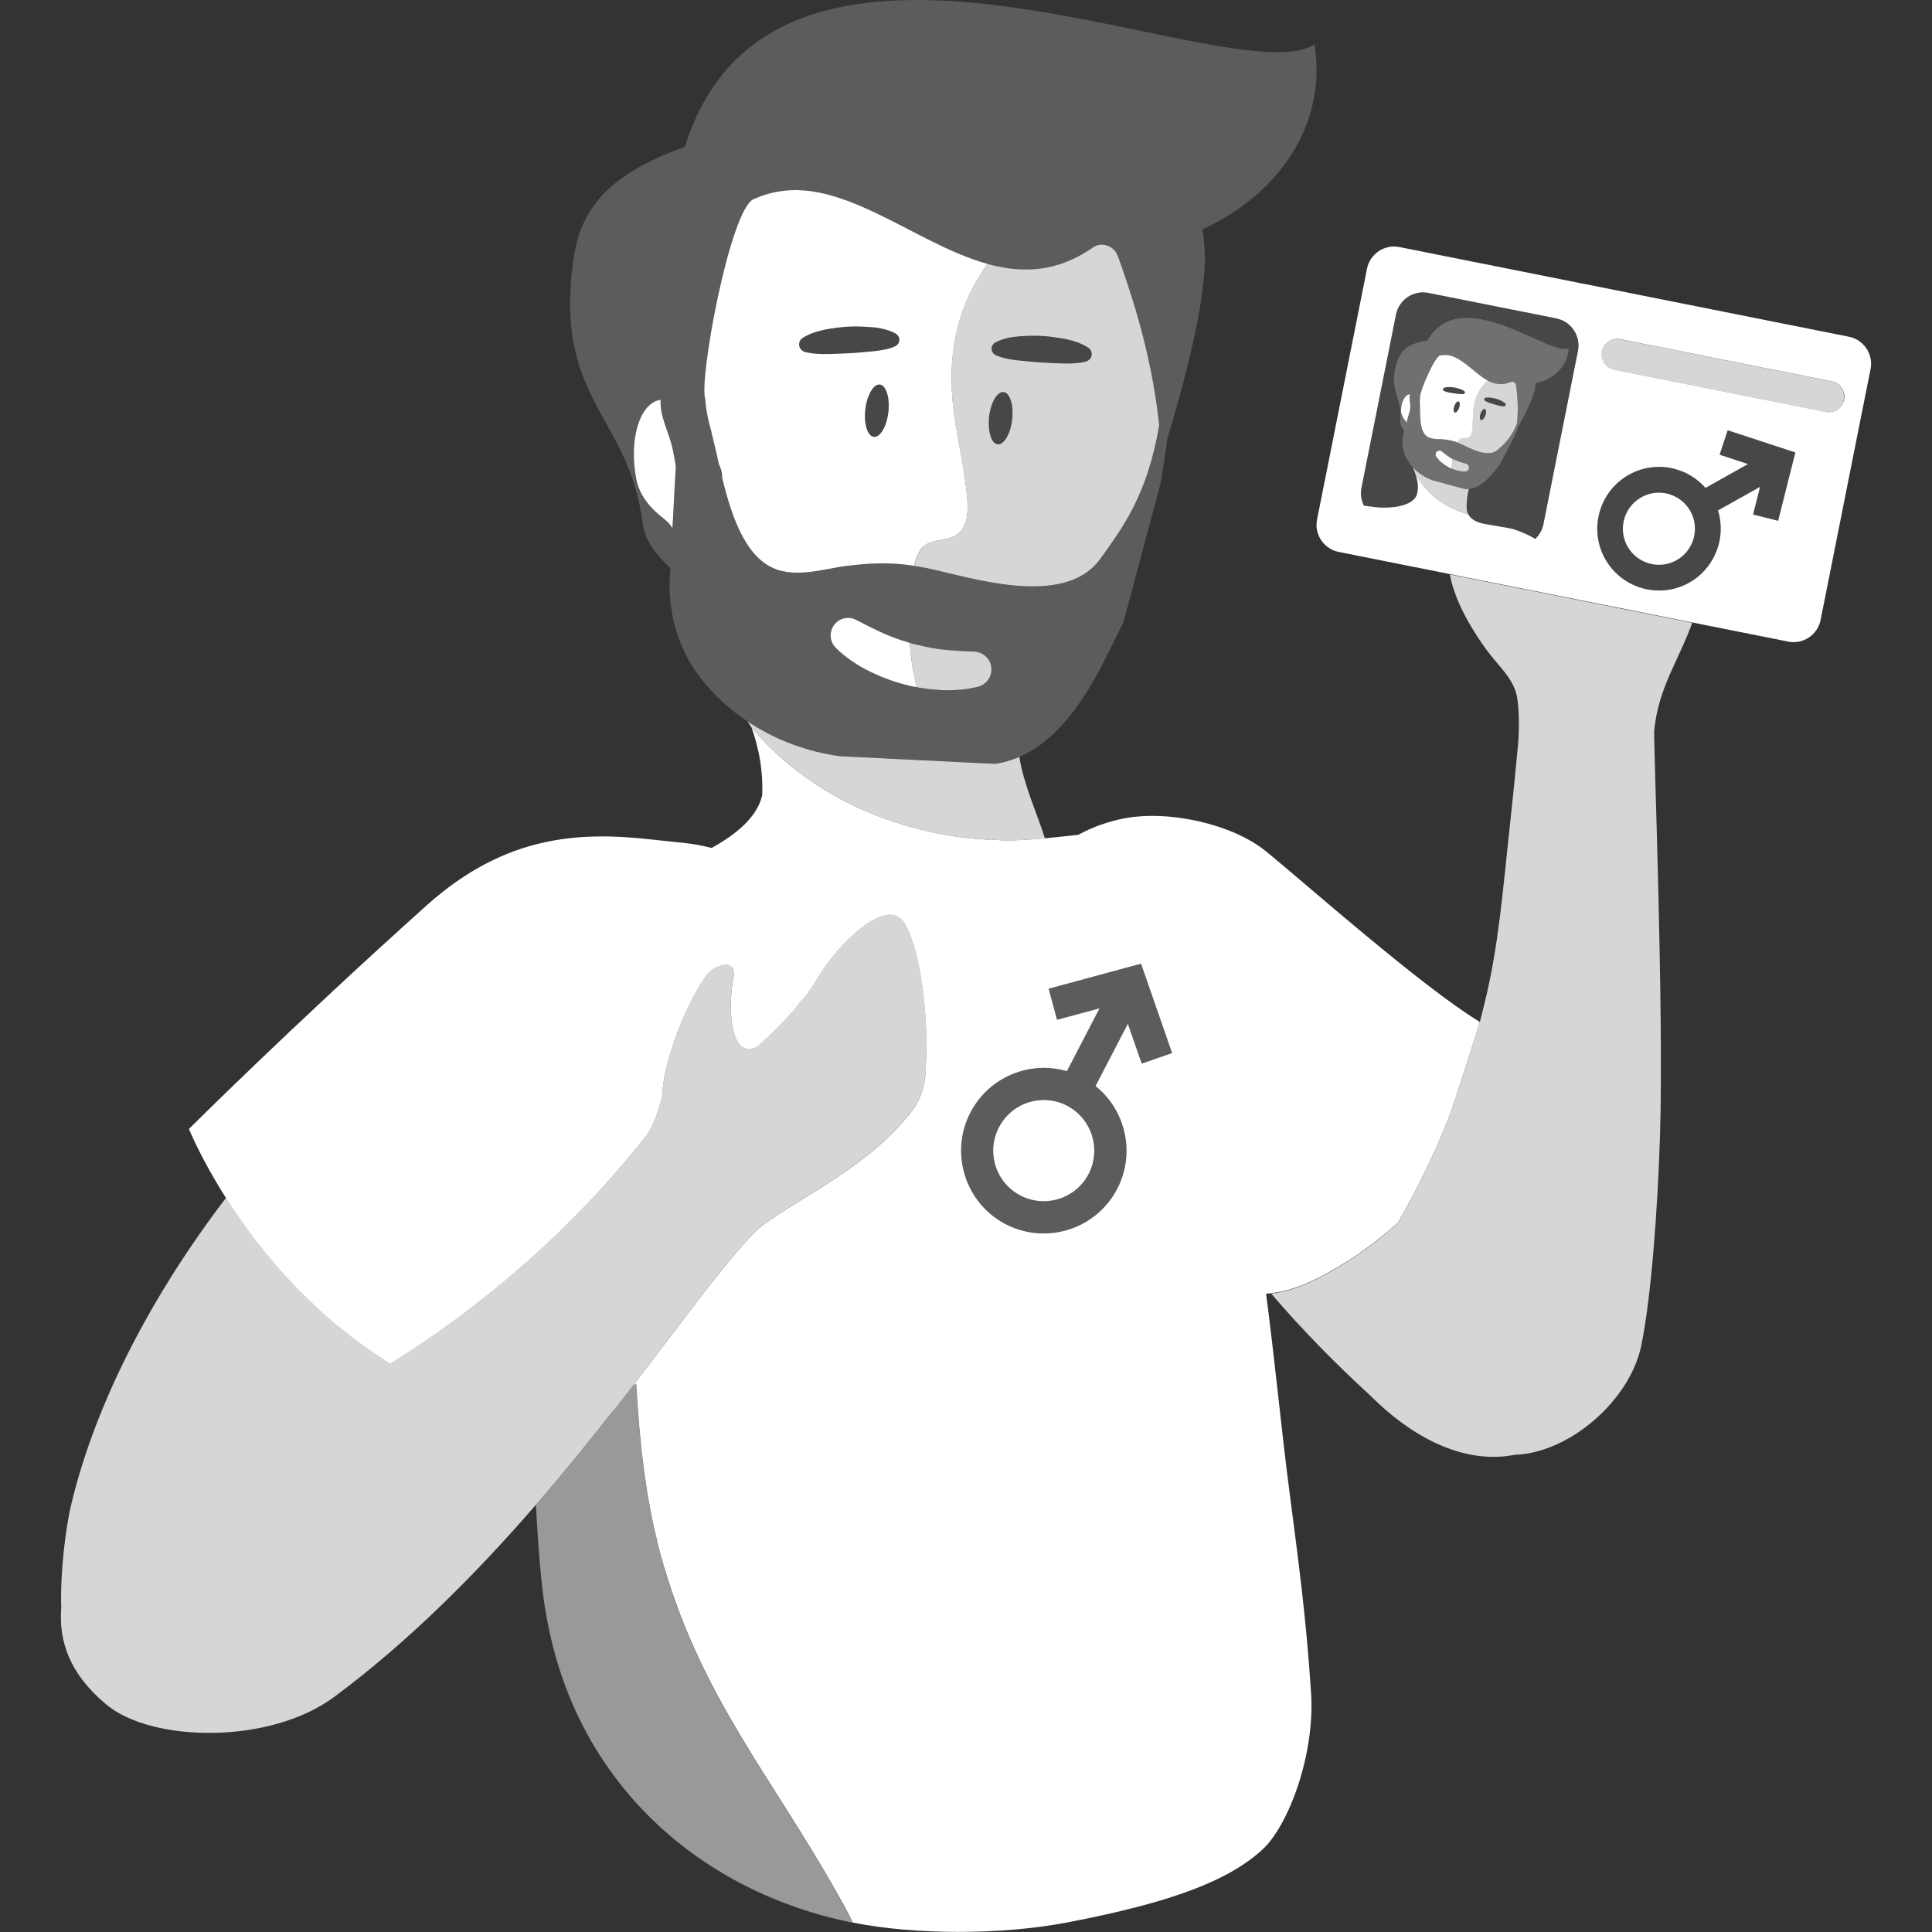 <svg viewBox="0 0 300 300" xmlns="http://www.w3.org/2000/svg"><rect x="0" y="0" width="300" height="300" fill="#333333" stroke="none"/><g fill="#fff"><path d="m 103.14 243.43 c -.36 -1.22 -.7 -2.44 -1 -3.65 -.11 -.44 -.2 -.87 -.3 -1.31 -.18 -.77 -.37 -1.54 -.53 -2.3 -.12 -.55 -.21 -1.1 -.32 -1.66 -.12 -.65 -.26 -1.29 -.37 -1.93 -.1 -.61 -.19 -1.21 -.28 -1.81 -.09 -.59 -.19 -1.17 -.27 -1.76 -.09 -.64 -.16 -1.28 -.24 -1.92 -.07 -.55 -.14 -1.1 -.2 -1.64 -.08 -.69 -.14 -1.38 -.21 -2.07 -.05 -.5 -.1 -1 -.15 -1.5 -.07 -.76 -.13 -1.53 -.18 -2.29 -.03 -.43 -.07 -.85 -.1 -1.28 -.07 -.9 -.12 -1.81 -.18 -2.71 -.02 -.26 -.04 -.52 -.05 -.78 -.17 .12 -.35 .24 -.52 .36 -.99 1.28 -2 2.58 -3.04 3.91 l -.05 .06 c -3.66 4.67 -7.64 9.59 -11.93 14.54 .38 7.06 .88 13.39 1.64 17.34 .07 .38 .15 .76 .22 1.14 4.89 25.2 23.97 41.68 47.3 46.38 v -.01 c -.7 -1.5 -1.52 -2.94 -2.33 -4.39 -10.36 -18.4 -20.85 -30.27 -26.93 -50.72 z" opacity=".5"/><path d="m 230.87 100.95 c 1.62 2.27 4.03 4.29 4.63 6.97 .46 2.03 .4 5.81 .21 7.84 -.42 4.46 -.87 8.92 -1.36 13.38 -.97 8.9 -1.68 18.09 -3.87 26.8 -.01 .03 -.68 2.72 -.68 2.72 l -.01 .04 c -.17 .55 -2.1 6.71 -3.6 11.23 l -.02 .05 c -.06 .18 -.12 .36 -.18 .54 l -.02 .07 c -.06 .18 -.12 .36 -.18 .54 l -.01 .04 c -.06 .17 -.12 .34 -.17 .51 l -.02 .05 c -.05 .14 -.09 .27 -.14 .4 l -.05 .14 c -.04 .1 -.07 .2 -.11 .3 -.02 .06 -.04 .12 -.06 .18 -.03 .09 -.06 .18 -.09 .27 -.02 .06 -.04 .12 -.06 .17 -.03 .09 -.06 .18 -.09 .26 -.02 .04 -.03 .09 -.05 .13 -.04 .1 -.07 .19 -.1 .28 l -.02 .06 c -.04 .11 -.08 .2 -.11 .29 -2.17 5.47 -4.78 10.69 -7.65 15.69 -.04 .03 -.08 .07 -.12 .1 -.03 .03 -.06 .06 -.09 .08 -.32 .29 -.65 .57 -.97 .86 -.22 .19 -.44 .37 -.66 .56 -.31 .26 -.63 .52 -.94 .78 l -.04 .03 c -.07 .05 -.14 .11 -.2 .16 -.21 .17 -.42 .33 -.64 .49 -.42 .33 -.85 .65 -1.28 .96 -.26 .19 -.52 .37 -.79 .56 -.11 .07 -.21 .15 -.31 .22 -.02 .01 -.04 .03 -.06 .04 -.25 .17 -.5 .33 -.74 .5 -.37 .25 -.75 .49 -1.13 .74 -.24 .15 -.49 .31 -.73 .46 -.07 .04 -.14 .08 -.21 .12 -.2 .12 -.4 .24 -.6 .35 -.16 .09 -.31 .19 -.47 .28 -.21 .12 -.42 .25 -.64 .36 -.09 .05 -.19 .1 -.28 .15 -.56 .31 -1.12 .61 -1.69 .9 -.58 .29 -1.15 .55 -1.71 .78 -.09 .04 -.19 .08 -.28 .12 -.41 .17 -.8 .3 -1.19 .44 -.1 .03 -.2 .08 -.29 .11 -.15 .05 -.3 .1 -.44 .14 h -.02 c -.43 .13 -.86 .25 -1.27 .35 -.19 .05 -.39 .08 -.57 .12 -.09 .02 -.18 .03 -.26 .05 -.19 .03 -.38 .07 -.57 .1 -.15 .02 -.31 .06 -.46 .08 4.93 5.76 10.21 11.09 15.32 15.76 8.07 8.08 16.08 10.53 22.46 9.25 h .05 c 8.45 -.28 17.88 -8.45 19.62 -16.98 1.53 -7.48 2.53 -20.8 2.91 -32.72 .61 -19.23 -1.03 -61.39 -.91 -62.69 .64 -6.72 3.71 -10.73 5.91 -16.8 l -37.64 -7.51 c .89 4.75 3.97 9.3 5.75 11.79 z" opacity=".8"/><path d="m 165.7 171.7 c -1.13 -.59 -2.37 -.89 -3.61 -.89 -.8 0 -1.6 .12 -2.38 .37 -2 .63 -3.63 2.01 -4.6 3.87 s -1.15 3.99 -.52 5.99 2.01 3.63 3.87 4.6 c 3.84 2 8.59 .49 10.58 -3.35 s .49 -8.59 -3.35 -10.59 z"/><path d="m 95.22 219.09 c 1.04 -1.32 2.05 -2.63 3.04 -3.91 .17 -.21 .33 -.43 .49 -.64 3.36 -4.37 6.42 -8.45 9.16 -12.02 l .04 -.05 c .44 -.57 .86 -1.12 1.28 -1.66 .1 -.13 .2 -.26 .3 -.38 .35 -.45 .7 -.89 1.03 -1.32 .1 -.13 .21 -.27 .31 -.4 .84 -1.07 1.65 -2.07 2.42 -2.99 .11 -.14 .22 -.27 .33 -.4 .27 -.32 .53 -.63 .79 -.93 .13 -.15 .25 -.29 .38 -.43 .25 -.29 .49 -.56 .73 -.83 .11 -.12 .22 -.25 .33 -.36 .34 -.37 .67 -.73 .99 -1.06 .45 -.47 .93 -.9 1.41 -1.33 .03 -.02 .04 -.03 .07 -.05 6.4 -4.71 16.95 -9.47 23.4 -18.01 1.47 -1.95 2.09 -4.45 2.05 -7.06 0 -.02 .01 -.03 .01 -.05 .31 -4.93 -.23 -13.02 -1.88 -18.43 -.4 -1.32 -.86 -2.48 -1.4 -3.39 -.43 -.74 -.99 -1.15 -1.64 -1.31 -3.49 -.85 -9.57 5.67 -11.97 9.89 -.5 .89 -1.13 1.79 -1.81 2.69 -.6 .62 -1.09 1.25 -1.52 1.86 -.11 .12 -.22 .25 -.32 .37 -1.47 1.66 -2.98 3.15 -4.09 4.19 -1.01 .95 -1.7 1.54 -1.7 1.54 -1.53 .52 -2.52 .14 -3.16 -1.34 -1.02 -2.35 -.98 -6.36 -.42 -9.41 .56 -3.1 -2.35 -2 -3.34 -1.3 -2.06 1.48 -7.44 12.41 -7.72 19.7 v .01 c -.6 2.24 -1.42 4.75 -2.54 6.16 -11.03 13.92 -24.53 25.88 -39.7 35.31 -.71 -.44 -1.4 -.89 -2.07 -1.35 -.22 -.14 -.43 -.29 -.64 -.44 -.47 -.32 -.93 -.64 -1.38 -.97 -.23 -.17 -.46 -.34 -.69 -.51 -.44 -.32 -.87 -.65 -1.29 -.98 -.21 -.16 -.42 -.32 -.63 -.49 -.51 -.41 -1.02 -.82 -1.51 -1.23 -.1 -.08 -.2 -.16 -.3 -.25 -.59 -.5 -1.16 -1 -1.73 -1.5 -.17 -.15 -.33 -.3 -.5 -.46 -.39 -.36 -.78 -.72 -1.17 -1.08 -.2 -.19 -.4 -.38 -.59 -.57 -.35 -.33 -.69 -.67 -1.02 -1 -.19 -.19 -.38 -.38 -.56 -.57 -.37 -.37 -.72 -.75 -1.08 -1.12 -.14 -.14 -.28 -.29 -.41 -.43 -.47 -.51 -.93 -1.01 -1.38 -1.52 -.14 -.16 -.28 -.32 -.41 -.48 -.31 -.36 -.62 -.71 -.92 -1.07 -.18 -.21 -.35 -.41 -.52 -.62 -.26 -.31 -.51 -.62 -.76 -.92 -.17 -.21 -.34 -.42 -.51 -.63 -.25 -.31 -.49 -.62 -.73 -.94 -.15 -.19 -.3 -.38 -.44 -.57 -.36 -.47 -.71 -.94 -1.05 -1.4 -.44 -.6 -.86 -1.19 -1.26 -1.77 -.32 -.46 -.62 -.91 -.92 -1.35 -.35 -.52 -.68 -1.03 -1 -1.53 -11.25 14.72 -20.27 31.62 -24.09 47.84 -.74 3.15 -1.68 9.97 -1.5 15.82 -.39 5.18 1.26 10.23 6.99 15.01 7.12 5.94 25.45 6.22 35.42 -1.19 11.76 -8.73 22.23 -19.36 31.32 -29.84 4.29 -4.95 8.27 -9.86 11.93 -14.54 l .05 -.06 z" opacity=".8"/><path d="m 204.12 6.89 c -12.6 8.03 -80.99 -27.92 -96.89 13.39 -.01 .03 -.03 .04 -.03 .07 -.16 .41 -.3 .8 -.44 1.18 -.11 .32 -.23 .64 -.33 .98 -.03 .1 -.07 .2 -.1 .3 -14.97 5.28 -16.83 12.45 -17.56 19.67 -2.03 19.88 8.95 22.46 11.02 38.78 .35 2.8 2.19 4.96 4.3 6.95 l -.08 1.42 c -.29 5.49 1.25 10.98 4.56 15.38 2.05 2.73 4.62 5.09 7.51 7.02 4.26 2.83 9.23 4.71 14.39 5.4 l 23.99 1.18 c 1.36 -.19 2.63 -.56 3.83 -1.08 9.02 -3.91 13.65 -16.23 16.15 -20.88 l 5.79 -21.65 c .09 -.32 1.03 -6.52 1.03 -6.86 2.21 -7.26 6.15 -21.39 5.82 -28.96 -.06 -1.3 -.19 -2.47 -.39 -3.55 13.06 -6.04 19.25 -17.34 17.43 -28.75 z m -99.69 75.08 c -.33 -.51 -.76 -1.01 -1.4 -1.5 -1.87 -1.41 -3.71 -3.43 -4.22 -6.11 -1.14 -5.95 .4 -11.43 3.45 -12.23 .09 -.03 .19 -.03 .28 -.05 h .05 c -.11 2.72 1.27 4.9 1.86 7.57 .19 .88 .34 1.8 .5 2.71 l -.52 9.62 z m 48.63 23.99 l -.03 .03 -.12 .09 c -.31 .25 -.67 .44 -1.07 .54 -1.47 .36 -3.04 .54 -4.7 .54 -.42 0 -.84 -.01 -1.27 -.04 -.17 -.01 -.34 -.03 -.51 -.04 -.41 -.03 -.83 -.07 -1.24 -.12 -.04 0 -.09 -.01 -.13 -.01 -.56 -.07 -1.12 -.16 -1.68 -.26 -.74 -.14 -1.47 -.3 -2.19 -.49 -1.85 -.51 -3.67 -1.22 -5.43 -2.12 -1.93 -.99 -3.58 -2.16 -4.9 -3.49 -.51 -.5 -.8 -1.18 -.8 -1.91 0 -.72 .28 -1.4 .79 -1.92 .84 -.84 2.11 -1.04 3.17 -.5 l .01 .01 c 1.52 .78 2.95 1.52 4.42 2.17 1.21 .54 2.52 .99 3.88 1.38 .18 .05 .35 .11 .53 .16 .31 .09 .63 .14 .94 .22 1.22 .29 2.44 .52 3.65 .65 .81 .1 1.62 .16 2.42 .21 h .11 c .8 .05 1.59 .08 2.35 .1 .1 .01 .19 .03 .28 .04 1.38 .18 2.44 1.38 2.41 2.8 -.03 .77 -.36 1.46 -.89 1.96 z m 26.94 -39.89 c -.94 5.46 -2.37 9.43 -3.98 12.62 s -3.41 5.61 -5.11 8.02 c -5.14 7.26 -17.95 3.64 -25.24 1.91 -1.3 -.31 -2.52 -.56 -3.72 -.74 -3.16 -.48 -6.19 -.51 -10.03 -.03 -.47 .06 -.94 .12 -1.45 .2 -4.79 .87 -9.12 2.01 -12.65 -1.34 -2.94 -2.79 -4.54 -7.88 -5.66 -12.47 -.17 -.72 -.34 -1.42 -.49 -2.1 -.39 -1.68 -.72 -3.21 -1.06 -4.46 -.05 -.25 -.1 -.51 -.18 -.78 -.88 -3.13 -.89 -4.81 -.89 -4.81 -1.11 -2.74 3.8 -29.47 7.49 -31.13 .33 -.15 .67 -.28 1.01 -.41 .09 -.04 .19 -.07 .28 -.1 .27 -.1 .53 -.18 .8 -.26 .08 -.02 .16 -.05 .23 -.07 .34 -.09 .67 -.17 1 -.23 .08 -.02 .15 -.03 .23 -.05 .27 -.04 .53 -.09 .8 -.12 .1 -.02 .19 -.03 .29 -.04 .31 -.04 .62 -.06 .93 -.08 .03 0 .05 0 .08 -.01 .33 -.01 .66 -.02 .99 -.01 .1 0 .21 0 .31 .01 .25 0 .5 .01 .75 .03 .09 .01 .19 .01 .28 .02 .32 .03 .65 .06 .97 .11 .09 .01 .18 .03 .26 .04 .25 .04 .5 .08 .75 .12 .12 .03 .23 .05 .34 .07 .27 .05 .54 .11 .8 .18 .07 .01 .14 .03 .21 .04 .32 .08 .63 .17 .95 .26 .12 .03 .25 .07 .37 .11 .22 .06 .43 .13 .65 .2 .12 .04 .25 .08 .37 .12 .31 .11 .61 .21 .92 .33 .13 .04 .26 .09 .38 .14 .2 .08 .4 .15 .6 .23 .15 .06 .31 .13 .46 .19 .18 .07 .36 .15 .54 .23 .28 .11 .55 .23 .83 .36 .15 .06 .3 .13 .45 .2 .2 .09 .41 .18 .61 .28 .11 .05 .21 .1 .32 .15 5.79 2.73 11.62 6.37 17.55 8.01 .56 .15 1.11 .28 1.67 .4 .45 .09 .89 .17 1.34 .24 .02 0 .04 .01 .05 .01 .31 .04 .61 .08 .91 .11 .05 .01 .1 .01 .15 .01 .28 .03 .56 .05 .85 .07 h .13 c .67 .03 1.33 .03 1.99 -.01 h .02 c .31 -.02 .62 -.05 .93 -.09 .07 -.01 .15 -.02 .23 -.03 .24 -.03 .48 -.07 .73 -.11 .09 -.02 .18 -.04 .28 -.06 .23 -.04 .47 -.1 .71 -.15 .09 -.02 .17 -.04 .26 -.06 .29 -.08 .59 -.16 .89 -.26 .02 -.01 .05 -.01 .07 -.02 .32 -.1 .65 -.22 .97 -.35 .08 -.03 .17 -.06 .25 -.1 .24 -.09 .47 -.19 .71 -.3 .11 -.05 .22 -.11 .34 -.16 .04 -.02 .09 -.05 .14 -.07 .16 -.08 .33 -.16 .49 -.25 .12 -.06 .23 -.12 .35 -.19 .22 -.12 .44 -.25 .66 -.38 .1 -.06 .21 -.12 .31 -.19 .32 -.19 .63 -.4 .94 -.62 .01 0 .02 -.01 .03 -.01 .36 -.26 .77 -.39 1.17 -.42 .14 -.01 .28 0 .41 .01 h .01 c .18 .02 .36 .05 .53 .11 .44 .14 .85 .39 1.17 .73 .11 .12 .2 .24 .29 .38 .05 .07 .07 .15 .11 .23 .06 .11 .12 .21 .16 .32 1.53 4.39 5.15 14.25 6.41 26.27 v .02 z" opacity=".2"/><path d="m 137.88 61.59 c -.05 -.23 -.1 -.44 -.17 -.64 -.1 -.29 -.22 -.54 -.37 -.74 -.02 -.03 -.04 -.07 -.06 -.09 -.01 -.01 -.01 -.01 -.02 -.02 -.19 -.22 -.4 -.36 -.64 -.38 -.05 -.01 -.1 .01 -.15 .02 -.07 .01 -.15 0 -.22 .02 s -.14 .06 -.21 .1 c -.21 .13 -.41 .33 -.6 .59 -.51 .69 -.92 1.82 -1.07 3.13 -.19 1.68 .09 3.18 .66 3.87 .19 .23 .41 .37 .66 .4 .12 .01 .25 0 .37 -.04 .22 -.07 .43 -.22 .63 -.44 .6 -.65 1.09 -1.9 1.26 -3.37 .1 -.89 .07 -1.71 -.07 -2.4 z" opacity=".1"/><path d="m 157.03 62.44 c -.12 -.45 -.28 -.82 -.48 -1.09 s -.44 -.44 -.71 -.47 c -.99 -.11 -2 1.61 -2.26 3.86 -.11 .99 -.06 1.9 .12 2.63 .23 .93 .65 1.57 1.2 1.64 .99 .11 2 -1.61 2.26 -3.86 .03 -.28 .05 -.56 .06 -.82 .01 -.53 -.02 -1.04 -.1 -1.48 -.03 -.14 -.05 -.27 -.09 -.4 z" opacity=".1"/><path d="m 143.53 84.76 c 1.41 -1.13 3.6 -.71 5.08 -1.75 1.51 -1.06 1.73 -3.2 1.61 -5.04 -.28 -4.23 -1.24 -8.38 -1.91 -12.56 -1.46 -9.08 .14 -15.66 2.64 -20.53 .74 -1.44 1.56 -2.74 2.4 -3.9 -5.93 -1.64 -11.76 -5.27 -17.55 -8 -.11 -.05 -.22 -.1 -.32 -.15 -.2 -.09 -.4 -.19 -.6 -.28 -.15 -.07 -.3 -.14 -.45 -.2 -.28 -.12 -.55 -.24 -.83 -.36 -.18 -.08 -.36 -.15 -.54 -.23 -.16 -.06 -.31 -.13 -.47 -.19 -.2 -.08 -.4 -.16 -.59 -.23 -.13 -.05 -.26 -.1 -.39 -.15 -.31 -.11 -.61 -.22 -.92 -.32 -.12 -.04 -.25 -.08 -.37 -.12 -.22 -.07 -.44 -.14 -.65 -.21 -.12 -.04 -.25 -.07 -.37 -.11 -.32 -.09 -.64 -.18 -.95 -.26 -.07 -.02 -.14 -.03 -.21 -.05 -.27 -.06 -.53 -.12 -.8 -.18 -.11 -.02 -.23 -.04 -.34 -.07 -.25 -.05 -.5 -.09 -.75 -.13 -.09 -.01 -.17 -.03 -.26 -.04 -.33 -.04 -.65 -.08 -.98 -.11 -.09 -.01 -.18 -.01 -.27 -.02 -.25 -.02 -.51 -.03 -.76 -.04 -.1 0 -.2 -.01 -.3 -.01 -.33 0 -.66 0 -.99 .02 -.03 0 -.05 .01 -.08 .01 -.31 .02 -.62 .05 -.93 .08 -.1 .01 -.2 .02 -.3 .04 -.27 .04 -.53 .08 -.8 .13 -.08 .01 -.15 .03 -.23 .04 -.33 .07 -.66 .15 -1 .24 -.08 .02 -.16 .05 -.23 .07 -.27 .08 -.53 .16 -.8 .26 -.1 .03 -.19 .07 -.29 .1 -.34 .13 -.67 .26 -1.01 .41 -3.69 1.66 -8.59 28.39 -7.49 31.13 0 0 .01 1.69 .89 4.82 .08 .27 .13 .53 .18 .78 .33 1.25 .67 2.78 1.05 4.47 .35 .76 .5 1.45 .49 2.09 1.12 4.59 2.72 9.68 5.66 12.47 3.53 3.35 7.86 2.21 12.66 1.34 .5 -.08 .97 -.13 1.45 -.19 3.84 -.48 6.87 -.46 10.03 .03 .04 -.17 .08 -.34 .13 -.5 .28 -.97 .66 -1.98 1.45 -2.62 z m -19.42 -31.57 c .08 -.31 .29 -.57 .56 -.74 1.09 -.67 2.27 -1.03 3.47 -1.28 1.2 -.21 2.42 -.39 3.64 -.45 1.22 -.07 2.45 0 3.67 .09 .61 .05 1.22 .14 1.82 .3 .6 .15 1.2 .35 1.78 .67 s .78 1.01 .44 1.56 c -.13 .21 -.33 .37 -.55 .46 l -.02 .01 c -.6 .25 -1.18 .4 -1.75 .51 -.58 .12 -1.15 .19 -1.72 .24 -1.14 .09 -2.27 .23 -3.4 .28 -1.13 .07 -2.27 .09 -3.41 .14 -1.15 .02 -2.3 -.02 -3.53 -.29 l -.02 -.01 c -.71 -.16 -1.14 -.83 -.97 -1.49 z m 11.95 14.61 c -.12 .04 -.25 .06 -.37 .04 -.25 -.03 -.47 -.17 -.66 -.4 -.57 -.69 -.86 -2.19 -.66 -3.87 .15 -1.31 .56 -2.43 1.07 -3.13 .19 -.26 .39 -.46 .6 -.59 .07 -.04 .14 -.08 .21 -.1 s .15 -.02 .22 -.02 c .05 0 .1 -.02 .15 -.02 .24 .03 .46 .17 .64 .38 .01 .01 .01 .01 .02 .02 .02 .03 .04 .06 .06 .09 .14 .2 .27 .44 .37 .74 .07 .2 .12 .41 .17 .64 .14 .69 .17 1.52 .07 2.4 -.17 1.47 -.66 2.72 -1.26 3.37 -.2 .22 -.41 .37 -.63 .44 z"/><path d="m 102.59 62.08 c -.02 0 -.03 0 -.05 .01 -.1 .01 -.19 .02 -.29 .05 -3.04 .8 -4.59 6.28 -3.45 12.23 .51 2.68 2.35 4.7 4.22 6.12 .64 .49 1.08 .99 1.4 1.5 l .52 -9.61 c -.16 -.92 -.31 -1.84 -.5 -2.72 -.59 -2.66 -1.97 -4.84 -1.86 -7.57 z"/><path d="m 124.8 120.47 c 3.35 2.43 6.8 4.29 10.17 5.71 1.97 .83 3.91 1.5 5.77 2.04 l .21 .06 c .6 .18 1.2 .34 1.79 .49 l .08 .02 c 2.34 .59 4.52 .98 6.48 1.23 .17 .02 .33 .04 .5 .06 .34 .04 .67 .08 1 .11 .28 .03 .55 .05 .82 .07 .23 .02 .46 .04 .67 .05 .49 .03 .97 .06 1.41 .08 h .01 c -.01 -.02 -.01 -.04 -.02 -.06 2.24 .3 5.35 .13 8.56 -.16 -.93 -3.09 -3.39 -8.57 -3.96 -12.64 -1.2 .52 -2.47 .9 -3.83 1.08 l -23.99 -1.18 c -5.17 -.69 -10.14 -2.57 -14.39 -5.4 .24 .36 .48 .72 .71 1.08 2.51 2.9 5.22 5.33 8 7.35 z" opacity=".8"/><path d="m 212.15 145.31 c -6.31 -5.23 -12.29 -10.45 -15.64 -13.17 -5.04 -4.09 -14.88 -6.43 -22 -5.05 -2.45 .48 -4.88 1.32 -7.07 2.54 -1.68 .18 -3.45 .38 -5.19 .54 -3.21 .29 -6.33 .46 -8.57 .16 .01 .02 .01 .04 .02 .06 -.44 -.02 -.92 -.04 -1.41 -.08 -.22 -.01 -.45 -.03 -.67 -.05 -.27 -.02 -.54 -.05 -.82 -.07 -.32 -.03 -.66 -.07 -1 -.11 -.16 -.02 -.33 -.04 -.49 -.06 -1.96 -.25 -4.14 -.64 -6.48 -1.23 -.03 -.01 -.06 -.01 -.08 -.02 -.59 -.15 -1.19 -.31 -1.79 -.48 -.07 -.03 -.14 -.05 -.22 -.07 -1.86 -.54 -3.8 -1.21 -5.77 -2.04 -3.37 -1.41 -6.83 -3.27 -10.17 -5.71 -2.79 -2.02 -5.5 -4.44 -8 -7.35 -.02 -.03 -.04 -.05 -.06 -.07 -.01 -.01 -.02 -.02 -.02 -.04 1.16 3.33 1.78 6.71 1.64 10.46 -.78 3.36 -3.92 6.03 -7.87 8.2 -3.23 -.82 -4.57 -.78 -9.32 -1.31 -10.99 -1.23 -22.61 -.83 -34.98 10.28 -21.02 18.86 -36.85 34.66 -36.85 34.66 s 1.8 4.52 5.78 10.77 c .31 .5 .65 1.01 .99 1.53 .3 .44 .6 .89 .92 1.35 .4 .58 .82 1.17 1.26 1.77 .34 .46 .68 .93 1.04 1.4 .15 .19 .3 .38 .45 .58 .24 .31 .48 .62 .73 .93 .16 .21 .33 .42 .5 .63 .25 .31 .5 .61 .76 .92 .17 .21 .34 .41 .52 .62 .3 .36 .61 .71 .92 1.07 .14 .15 .27 .31 .41 .47 .45 .51 .91 1.01 1.38 1.52 .14 .14 .28 .29 .41 .43 .36 .37 .71 .74 1.08 1.12 .18 .19 .37 .37 .56 .56 .34 .34 .68 .67 1.03 1.01 .19 .19 .39 .37 .59 .56 .38 .36 .77 .72 1.16 1.08 .17 .15 .33 .3 .5 .46 .57 .5 1.14 1 1.73 1.5 l .3 .24 c .5 .41 1 .82 1.52 1.23 .2 .16 .41 .33 .62 .49 .43 .33 .86 .65 1.29 .97 .23 .17 .46 .34 .69 .51 .46 .33 .92 .65 1.38 .97 .22 .15 .43 .3 .64 .44 .68 .46 1.37 .91 2.07 1.35 15.17 -9.44 28.67 -21.4 39.7 -35.32 1.12 -1.41 1.94 -3.91 2.54 -6.16 v -.01 c .28 -7.3 5.66 -18.21 7.72 -19.69 .98 -.71 3.9 -1.8 3.34 1.29 -.56 3.05 -.6 7.07 .42 9.41 .64 1.48 1.63 1.86 3.16 1.34 0 0 .68 -.58 1.69 -1.53 1.11 -1.04 2.62 -2.53 4.09 -4.19 .11 -.12 .21 -.25 .32 -.37 .43 -.61 .93 -1.24 1.52 -1.86 .68 -.89 1.31 -1.8 1.81 -2.68 2.4 -4.22 8.48 -10.74 11.97 -9.9 .65 .16 1.21 .57 1.64 1.31 .54 .91 1 2.07 1.4 3.39 1.64 5.4 2.18 13.5 1.88 18.42 -.01 .02 -.01 .03 -.01 .05 .04 2.61 -.58 5.11 -2.05 7.07 -6.45 8.54 -17.01 13.29 -23.41 18 -.02 .02 -.04 .03 -.07 .05 -.48 .42 -.95 .86 -1.4 1.32 -.32 .33 -.65 .69 -.99 1.06 l -.33 .36 c -.24 .27 -.48 .54 -.73 .83 -.12 .14 -.25 .28 -.38 .43 -.25 .3 -.52 .61 -.78 .93 -.11 .13 -.22 .26 -.33 .4 -.77 .92 -1.58 1.92 -2.42 2.99 -.1 .13 -.21 .26 -.31 .39 -.34 .44 -.69 .87 -1.04 1.33 -.1 .12 -.2 .25 -.3 .38 -.41 .54 -.84 1.09 -1.27 1.66 -.02 .01 -.03 .03 -.04 .05 -2.74 3.57 -5.8 7.65 -9.16 12.01 -.17 .22 -.33 .43 -.49 .64 .17 -.12 .34 -.23 .52 -.36 .01 .26 .03 .52 .05 .78 .05 .91 .11 1.81 .18 2.71 .03 .42 .06 .85 .1 1.27 .06 .77 .11 1.53 .18 2.3 .04 .49 .1 .99 .15 1.49 .06 .69 .13 1.38 .2 2.07 .06 .54 .14 1.09 .21 1.64 .08 .64 .15 1.28 .24 1.92 .08 .59 .18 1.17 .27 1.76 .09 .6 .17 1.21 .28 1.81 .11 .64 .24 1.29 .36 1.93 .11 .56 .2 1.11 .32 1.66 .16 .76 .35 1.53 .53 2.3 .1 .44 .19 .87 .3 1.31 .3 1.21 .63 2.42 1 3.65 6.07 20.45 16.57 32.32 26.93 50.72 .81 1.44 1.63 2.88 2.33 4.39 9.49 1.91 22.96 1.96 33.22 0 16.62 -3.17 25.2 -6.59 30.37 -11.31 4.08 -3.73 8.2 -14.78 7.58 -24.3 -.76 -11.79 -1.91 -20.08 -3.42 -31.79 -1.24 -9.56 -2.2 -19.87 -3.57 -30.25 .41 -.02 .84 -.07 1.27 -.14 .19 -.03 .38 -.06 .57 -.1 .09 -.01 .17 -.02 .26 -.04 .19 -.04 .38 -.08 .58 -.12 .42 -.1 .84 -.22 1.27 -.35 h .02 c .15 -.05 .29 -.09 .44 -.14 .1 -.04 .2 -.08 .29 -.11 .4 -.13 .79 -.27 1.19 -.44 h .01 c .09 -.04 .18 -.08 .28 -.12 .56 -.23 1.12 -.49 1.7 -.78 .57 -.29 1.14 -.59 1.69 -.9 .09 -.05 .19 -.09 .28 -.14 .21 -.12 .42 -.24 .63 -.37 .16 -.09 .31 -.18 .47 -.27 .2 -.12 .4 -.23 .6 -.35 .07 -.05 .14 -.08 .21 -.13 .24 -.15 .49 -.3 .73 -.45 .38 -.24 .76 -.49 1.13 -.73 .25 -.17 .5 -.33 .74 -.5 .03 -.02 .04 -.03 .06 -.04 .11 -.08 .21 -.15 .32 -.23 .26 -.18 .52 -.37 .78 -.56 .44 -.31 .86 -.63 1.29 -.96 .21 -.16 .42 -.32 .63 -.49 .07 -.05 .14 -.1 .2 -.16 .02 -.01 .03 -.02 .04 -.03 .32 -.25 .63 -.51 .95 -.77 .22 -.19 .44 -.37 .66 -.56 .32 -.28 .65 -.57 .97 -.86 .03 -.02 .06 -.05 .09 -.08 .04 -.04 .08 -.08 .13 -.11 2.86 -5 5.48 -10.22 7.64 -15.68 .03 -.09 .07 -.18 .11 -.29 l .03 -.06 c .03 -.09 .06 -.18 .1 -.28 .01 -.04 .03 -.08 .04 -.12 .03 -.09 .07 -.17 .1 -.27 .02 -.05 .04 -.11 .06 -.16 l .09 -.27 .06 -.18 c .04 -.1 .07 -.19 .11 -.3 .01 -.04 .03 -.09 .05 -.14 .04 -.13 .09 -.26 .13 -.4 .01 -.01 .01 -.03 .02 -.05 .06 -.16 .11 -.33 .17 -.5 0 -.01 .01 -.03 .01 -.04 .06 -.17 .12 -.35 .18 -.53 .01 -.03 .02 -.05 .03 -.07 .05 -.18 .11 -.36 .18 -.54 0 -.02 .01 -.04 .01 -.05 1.5 -4.52 3.43 -10.69 3.6 -11.23 -4.69 -2.86 -11.33 -8.15 -17.64 -13.39 z m -34.87 19.84 l -2.15 -6.18 -5.02 9.67 c 4.69 3.75 6.24 10.43 3.37 15.96 -2.28 4.4 -6.77 6.93 -11.42 6.93 -1.99 0 -4.01 -.46 -5.9 -1.44 -6.28 -3.26 -8.74 -11.04 -5.48 -17.33 1.58 -3.05 4.26 -5.29 7.53 -6.34 2.46 -.78 5.04 -.8 7.46 -.09 l 5.07 -9.76 -6.6 1.78 -1.31 -4.82 14.35 -3.89 4.82 13.88 -4.72 1.64 z"/><path d="m 173.59 39.78 c -.04 -.11 -.1 -.21 -.16 -.32 -.04 -.08 -.06 -.16 -.11 -.23 -.09 -.14 -.18 -.26 -.29 -.38 -.32 -.34 -.73 -.59 -1.17 -.73 -.17 -.06 -.35 -.09 -.53 -.11 h -.01 c -.13 -.01 -.27 -.02 -.41 -.01 -.4 .03 -.81 .16 -1.17 .42 -.01 0 -.02 .01 -.03 .01 -.31 .22 -.62 .43 -.94 .62 -.1 .07 -.21 .13 -.31 .19 -.22 .13 -.44 .26 -.66 .38 -.12 .07 -.23 .13 -.35 .19 -.16 .09 -.32 .17 -.48 .25 -.05 .02 -.1 .04 -.15 .07 -.12 .05 -.23 .11 -.34 .16 -.24 .11 -.47 .21 -.71 .3 -.08 .04 -.17 .07 -.25 .1 -.32 .13 -.65 .25 -.97 .35 -.02 .01 -.05 .01 -.07 .02 -.3 .1 -.6 .18 -.89 .26 -.09 .02 -.17 .04 -.26 .06 -.24 .05 -.48 .11 -.71 .15 -.1 .02 -.19 .04 -.28 .06 -.25 .04 -.49 .08 -.73 .11 -.08 .01 -.16 .02 -.23 .03 -.31 .04 -.62 .07 -.93 .09 h -.02 c -.66 .04 -1.32 .04 -1.99 .01 h -.13 c -.29 -.02 -.57 -.04 -.85 -.07 -.05 0 -.1 0 -.15 -.01 -.3 -.03 -.6 -.07 -.91 -.11 -.01 0 -.03 -.01 -.05 -.01 -.45 -.07 -.9 -.15 -1.35 -.24 -.56 -.12 -1.1 -.25 -1.66 -.4 -.84 1.15 -1.66 2.45 -2.4 3.89 -2.5 4.87 -4.1 11.45 -2.64 20.54 .67 4.18 1.64 8.33 1.91 12.56 .13 1.84 -.09 3.98 -1.6 5.04 -1.48 1.03 -3.67 .61 -5.08 1.74 -.79 .64 -1.17 1.64 -1.45 2.62 -.05 .15 -.09 .32 -.13 .49 1.2 .18 2.42 .43 3.72 .74 7.29 1.73 20.1 5.34 25.24 -1.91 3.4 -4.79 7.2 -9.7 9.09 -20.64 -1.26 -12.03 -4.88 -21.9 -6.41 -26.29 z m -16.42 25.36 c -.26 2.25 -1.27 3.97 -2.26 3.86 -.56 -.07 -.98 -.7 -1.2 -1.64 -.18 -.73 -.24 -1.64 -.13 -2.63 .26 -2.24 1.27 -3.96 2.26 -3.85 .27 .03 .51 .2 .72 .47 .2 .27 .36 .64 .48 1.09 .03 .13 .06 .26 .08 .4 .08 .45 .12 .95 .1 1.48 0 .27 -.02 .54 -.05 .82 z m 12.14 -9.48 c -.2 .27 -.48 .44 -.8 .51 l -.02 .01 c -1.23 .27 -2.38 .29 -3.53 .26 -1.14 -.06 -2.27 -.08 -3.4 -.16 -1.14 -.07 -2.27 -.22 -3.4 -.31 -.57 -.06 -1.14 -.13 -1.72 -.26 -.57 -.12 -1.15 -.27 -1.75 -.52 l -.02 -.01 c -.61 -.27 -.88 -.94 -.59 -1.51 .11 -.22 .28 -.4 .5 -.51 .58 -.31 1.18 -.5 1.78 -.65 .61 -.15 1.22 -.23 1.83 -.28 1.22 -.08 2.44 -.14 3.67 -.06 1.22 .07 2.43 .26 3.63 .48 1.19 .25 2.37 .62 3.46 1.31 .6 .38 .76 1.14 .36 1.7 z" opacity=".8"/><path d="m 168.95 53.96 c -1.09 -.68 -2.26 -1.05 -3.46 -1.31 -1.2 -.22 -2.41 -.41 -3.63 -.48 -1.22 -.08 -2.45 -.02 -3.67 .06 -.61 .05 -1.22 .13 -1.82 .28 -.6 .14 -1.2 .34 -1.79 .65 -.21 .11 -.39 .29 -.5 .51 -.28 .57 -.02 1.25 .6 1.51 l .02 .01 c .59 .26 1.17 .41 1.75 .53 .58 .13 1.15 .2 1.72 .25 1.14 .1 2.27 .25 3.4 .31 1.13 .08 2.27 .1 3.41 .17 1.15 .03 2.3 0 3.53 -.26 l .02 -.01 c .31 -.07 .6 -.24 .79 -.51 .41 -.56 .25 -1.33 -.36 -1.71 z" opacity=".1"/><path d="m 125.08 54.68 l .02 .01 c 1.23 .28 2.38 .31 3.53 .29 1.14 -.05 2.28 -.07 3.41 -.14 1.13 -.06 2.26 -.19 3.4 -.28 .57 -.05 1.14 -.12 1.72 -.24 .58 -.11 1.16 -.26 1.75 -.51 l .02 -.01 c .22 -.09 .42 -.25 .55 -.46 .34 -.54 .14 -1.24 -.44 -1.56 s -1.18 -.52 -1.78 -.67 c -.6 -.16 -1.21 -.24 -1.82 -.3 -1.22 -.09 -2.45 -.17 -3.67 -.09 -1.22 .06 -2.44 .24 -3.64 .45 -1.2 .24 -2.38 .61 -3.47 1.28 -.27 .17 -.47 .42 -.56 .74 -.17 .66 .26 1.33 .97 1.49 z" opacity=".1"/><path d="m 134.69 104.08 c 1.76 .9 3.58 1.61 5.43 2.12 .35 .1 1.58 .43 2.19 .49 0 0 -.41 -1.94 -.48 -2.35 -.05 -.29 -.11 -.57 -.15 -.87 l -.01 -.04 c -.06 -.41 -.11 -.83 -.17 -1.25 -.04 -.36 -.25 -2.37 -.25 -2.37 -1.3 -.34 -3.23 -1.09 -3.88 -1.38 -1.47 -.65 -2.9 -1.39 -4.42 -2.17 l -.01 -.01 c -1.06 -.55 -2.33 -.35 -3.17 .5 -.51 .52 -.79 1.2 -.79 1.93 s .29 1.41 .8 1.91 c 1.33 1.33 2.98 2.5 4.9 3.49 z"/><path d="m 141.5 102.18 c .05 .42 .1 .84 .17 1.25 l .01 .04 c .05 .3 .1 .58 .15 .87 .14 .82 .3 1.6 .48 2.33 l .01 .03 c .55 .1 1.11 .19 1.67 .26 .05 .01 .09 .01 .14 .02 .41 .05 .82 .08 1.23 .11 .17 .01 .34 .04 .51 .05 .43 .02 .85 .04 1.27 .04 1.66 0 3.23 -.18 4.7 -.54 .4 -.1 .76 -.29 1.07 -.54 .04 -.03 .08 -.06 .12 -.09 .01 -.01 .02 -.02 .03 -.03 .53 -.5 .87 -1.19 .89 -1.96 .04 -1.43 -1.02 -2.62 -2.4 -2.81 -.1 -.01 -.19 -.03 -.28 -.04 -.76 -.02 -1.55 -.05 -2.35 -.1 -.04 0 -.07 -.01 -.11 -.01 -.8 -.05 -1.61 -.11 -2.42 -.2 -1.21 -.13 -2.43 -.37 -3.65 -.66 -.32 -.08 -.63 -.13 -.95 -.22 -.18 -.05 -.35 -.1 -.52 -.15 .06 .8 .15 1.59 .24 2.36 z" opacity=".8"/><path d="m 242.47 49.7 c -.25 -.11 -.52 -.19 -.8 -.25 l -19.88 -3.96 c -2.3 -.46 -4.57 1.05 -5.02 3.36 l -5.37 26.95 c -.19 .96 -.03 1.9 .38 2.72 l 1.44 .2 c 2.44 .33 6.29 .02 6.82 -2.01 .36 -1.38 -.07 -2.71 -.61 -4.1 -.5 -.53 -.91 -1.13 -1.21 -1.79 -.51 -1.11 -.58 -2.37 -.26 -3.55 l .08 -.3 c -.36 -.53 -.66 -1.09 -.6 -1.71 .33 -3.64 -1.93 -4.72 -.55 -8.93 .5 -1.53 1.25 -3 4.74 -3.43 .02 -.03 .04 -.06 .06 -.09 .08 -.13 .15 -.26 .25 -.4 .01 -.01 .02 -.01 .03 -.02 3.44 -5.19 9.99 -2.63 15.1 -.37 .6 .26 1.17 .52 1.72 .77 .97 .43 1.86 .81 2.62 1.06 .93 .31 1.68 .44 2.17 .26 -.1 1.65 -.92 3.12 -2.32 4.15 -.14 .1 -.28 .21 -.44 .3 -.68 .42 -1.48 .75 -2.39 .95 -.01 .24 -.04 .51 -.09 .79 -.29 1.66 -1.81 4.53 -2.64 6 -.02 .07 -.52 1.37 -.55 1.44 l -2.09 4.04 -.19 .38 c -.02 .02 -.03 .04 -.05 .06 -.82 .97 -2.49 3.5 -4.74 3.74 -.26 .73 -.33 1.66 -.35 2.19 -.03 .52 -.05 1.16 .24 1.75 .34 .68 1.12 1.29 2.84 1.54 l 3.62 .63 c .62 .09 2.78 .89 3.92 1.66 .63 -.59 1.09 -1.37 1.27 -2.27 l 5.37 -26.95 c .4 -2.03 -.72 -4.02 -2.56 -4.78 z" opacity=".1"/><path d="m 286.29 61 c -.06 -.21 -.14 -.42 -.25 -.6 -.18 -.32 -.42 -.59 -.73 -.8 -.26 -.18 -.56 -.31 -.88 -.37 l -27.68 -5.52 -5.22 -1.04 c -.58 -.12 -1.15 0 -1.64 .27 -.44 .24 -.79 .61 -1.01 1.08 -.08 .17 -.15 .35 -.19 .55 -.13 .63 .01 1.25 .34 1.76 .16 .25 .36 .47 .6 .65 .28 .21 .6 .36 .95 .43 l 6.22 1.24 1.07 .21 5.31 1.06 20.3 4.05 c 1.14 .23 2.26 -.4 2.69 -1.43 .06 -.15 .11 -.3 .14 -.47 .03 -.16 .05 -.31 .04 -.46 0 -.15 -.02 -.3 -.04 -.45 -.01 -.05 -.03 -.1 -.04 -.15 z" opacity=".8"/><path d="m 287.11 52.29 l -41.55 -8.29 -28.27 -5.64 c -2.3 -.46 -4.56 1.05 -5.02 3.35 l -7.76 38.97 c -.46 2.3 1.05 4.56 3.35 5.02 l 17.26 3.44 37.64 7.51 14.92 2.98 c 2.3 .46 4.56 -1.05 5.02 -3.35 l 5.37 -26.99 2.39 -11.98 c .46 -2.3 -1.05 -4.56 -3.35 -5.02 z m -48.72 31.41 c -1.14 -.77 -3.31 -1.57 -3.92 -1.66 l -3.62 -.63 c -1.72 -.26 -2.5 -.86 -2.84 -1.54 -.64 -.16 -1.52 -.46 -2.49 -.92 -1.91 -.92 -4.17 -2.53 -5.63 -5.23 -.11 -.34 -.24 -.69 -.38 -1.04 -.03 -.03 -.05 -.05 -.08 -.08 .54 1.4 .97 2.72 .61 4.1 -.53 2.02 -4.38 2.34 -6.82 2.01 l -1.44 -.2 c -.4 -.82 -.57 -1.76 -.38 -2.72 l 5.37 -26.95 c .46 -2.31 2.72 -3.82 5.02 -3.36 l 19.88 3.96 c .28 .06 .54 .14 .8 .25 1.84 .76 2.96 2.76 2.56 4.78 l -5.37 26.95 c -.18 .91 -.65 1.68 -1.27 2.27 z m 37.71 -2.83 l -3.88 -.98 1.08 -4.29 -6.53 3.66 c 1.01 3.25 .19 6.79 -2.05 9.28 -.68 .76 -1.49 1.42 -2.42 1.94 -1.48 .83 -3.09 1.22 -4.67 1.22 -3.36 0 -6.63 -1.77 -8.39 -4.91 -2.58 -4.62 -.93 -10.48 3.69 -13.07 2.24 -1.25 4.83 -1.56 7.29 -.86 1.61 .45 3.03 1.3 4.18 2.45 .15 .15 .29 .3 .43 .45 l 6.6 -3.7 -4.41 -1.45 1.25 -3.8 10.51 3.45 -2.67 10.61 z m 10.24 -18.81 c -.03 .16 -.08 .32 -.14 .47 -.44 1.03 -1.55 1.65 -2.69 1.43 l -20.3 -4.05 -5.31 -1.06 -1.07 -.21 -6.22 -1.24 c -.36 -.07 -.68 -.23 -.95 -.43 -.24 -.18 -.45 -.4 -.6 -.65 -.32 -.51 -.46 -1.13 -.34 -1.76 .04 -.19 .11 -.37 .19 -.55 .22 -.46 .58 -.84 1.01 -1.08 .48 -.27 1.05 -.39 1.64 -.27 l 5.22 1.04 27.68 5.52 c .33 .07 .62 .19 .88 .37 .3 .21 .55 .49 .73 .8 .11 .19 .19 .39 .25 .6 .01 .05 .03 .1 .04 .15 .03 .15 .04 .3 .04 .45 s -.01 .31 -.04 .46 z"/><path d="m 259.12 76.71 c -.51 -.14 -1.02 -.21 -1.53 -.21 -.94 0 -1.88 .24 -2.73 .72 -2.69 1.51 -3.66 4.93 -2.15 7.62 s 4.93 3.66 7.62 2.15 3.66 -4.93 2.15 -7.62 c -.73 -1.31 -1.93 -2.25 -3.36 -2.65 z"/><path d="m 241.41 53.85 c -.77 -.25 -1.65 -.63 -2.62 -1.06 -.55 -.24 -1.13 -.5 -1.72 -.77 -5.12 -2.26 -11.66 -4.82 -15.11 .37 0 .01 -.01 .01 -.02 .02 -.1 .15 -.17 .27 -.25 .4 -.02 .04 -.04 .06 -.06 .1 -3.49 .43 -4.23 1.89 -4.74 3.42 -1.38 4.21 .88 5.29 .55 8.93 -.06 .63 .24 1.18 .6 1.71 l -.08 .31 c -.33 1.17 -.25 2.43 .26 3.54 .29 .66 .71 1.26 1.2 1.79 l .08 .08 c .79 .82 1.78 1.47 2.87 1.87 l 3.56 .96 1.59 .43 c .2 .02 .39 .01 .58 -.01 2.25 -.24 3.92 -2.76 4.74 -3.73 .02 -.02 .03 -.05 .05 -.07 l .19 -.37 2.09 -4.04 c .04 -.06 .54 -1.36 .55 -1.43 .82 -1.47 2.35 -4.34 2.64 -6 .05 -.28 .07 -.55 .08 -.79 .91 -.2 1.71 -.52 2.39 -.95 .15 -.09 .3 -.19 .44 -.3 1.4 -1.03 2.22 -2.5 2.31 -4.15 -.49 .19 -1.24 .06 -2.17 -.25 z m -23 11.79 c -.04 -.13 -.11 -.26 -.23 -.39 -.34 -.4 -.64 -.92 -.62 -1.53 .03 -1.34 .63 -2.45 1.32 -2.48 h .08 c -.15 .59 .04 1.13 .04 1.73 0 .2 -.01 .4 -.02 .61 z m 9.69 7.02 c 0 .04 .01 .07 0 .11 -.02 .06 -.04 .11 -.07 .16 0 .01 -.01 .02 -.01 .03 -.05 .08 -.13 .15 -.21 .2 -.03 .02 -.07 .01 -.1 .03 -.06 .02 -.12 .05 -.19 .05 h -.09 c -.05 0 -.1 -.01 -.14 -.01 -.13 0 -.26 -.01 -.39 -.03 l -.21 -.03 c -.08 -.01 -.14 -.02 -.22 -.04 s -.17 -.04 -.26 -.06 h -.01 c 0 -.01 -.01 -.01 -.01 -.01 -.04 -.01 -.07 -.02 -.11 -.03 -.2 -.07 -.4 -.13 -.59 -.21 -.01 -.01 -.03 -.01 -.04 -.02 -.15 -.07 -.31 -.13 -.45 -.21 -.38 -.19 -.74 -.44 -1.08 -.71 -.37 -.31 -.67 -.64 -.9 -.99 l -.1 -.17 .07 -.49 .22 -.18 c .22 -.14 .5 -.12 .71 .05 l .03 .02 c .27 .23 .54 .45 .82 .66 .24 .17 .51 .33 .78 .48 .04 .02 .06 .04 .1 .06 h .01 c .06 .04 .12 .05 .18 .08 .18 .09 .36 .16 .54 .23 .03 .01 .06 .03 .09 .04 .04 .02 .09 .04 .14 .06 .06 .02 .12 .03 .17 .05 .3 .09 .59 .18 .87 .25 .03 .01 .06 .03 .09 .04 .04 .02 .09 .03 .13 .06 .03 .03 .05 .06 .07 .08 .03 .03 .06 .06 .09 .1 .02 .04 .03 .09 .05 .14 .01 .03 .02 .05 .03 .08 0 .04 0 .08 -.01 .13 z m 5.13 -3.41 c -.21 .2 -.42 .39 -.63 .58 -.13 .12 -.27 .21 -.42 .29 -1.38 .73 -3.41 -.23 -4.8 -.9 -.12 -.06 -.24 -.12 -.35 -.17 -.26 -.13 -.51 -.24 -.76 -.34 -.66 -.25 -1.33 -.4 -2.17 -.47 -.11 -.01 -.21 -.03 -.33 -.04 -1.08 -.04 -2.07 0 -2.68 -.89 -.51 -.75 -.61 -1.93 -.63 -2.99 -.01 -.15 -.01 -.3 -.01 -.44 0 -.4 -.01 -.76 -.02 -1.06 v -.15 c -.04 -.72 .04 -1.09 .04 -1.09 -.11 -.64 2.22 -6.2 3.1 -6.39 .23 -.05 .45 -.07 .67 -.07 h .18 c .18 .01 .36 .03 .54 .06 .03 .01 .07 .01 .1 .02 .21 .05 .41 .11 .61 .19 .05 .02 .1 .05 .15 .07 .16 .07 .32 .15 .48 .23 .04 .03 .09 .05 .13 .07 .19 .12 .39 .24 .58 .37 .03 .02 .06 .05 .09 .07 .17 .12 .34 .24 .5 .37 .04 .03 .08 .07 .12 .1 .43 .33 .85 .69 1.28 1.04 .13 .11 .27 .22 .41 .33 .05 .04 .11 .09 .16 .13 .18 .14 .36 .27 .55 .4 .05 .04 .11 .07 .17 .11 .15 .1 .3 .19 .45 .28 .05 .03 .1 .06 .16 .09 .02 .01 .04 .03 .06 .04 .12 .06 .24 .12 .37 .17 h .01 c .04 .02 .09 .04 .14 .06 .04 .02 .09 .04 .13 .06 .21 .07 .42 .14 .63 .19 h .05 c .2 .04 .42 .06 .63 .07 h .13 c .21 0 .41 -.02 .62 -.06 h .07 c .04 -.01 .09 -.02 .14 -.04 .02 0 .05 -.01 .07 -.02 0 0 .01 0 .02 .01 .21 -.06 .44 -.12 .67 -.22 .07 -.03 .14 -.04 .21 -.03 .07 0 .13 .02 .2 .05 .16 .07 .28 .2 .33 .38 0 .03 .02 .05 .03 .08 .08 .72 .27 2.08 .26 3.75 0 .7 -.04 1.46 -.13 2.25 -.72 1.78 -1.53 2.71 -2.31 3.45 z" opacity=".3"/><path d="m 229.97 65.23 c .06 .02 .14 0 .21 -.05 .11 -.07 .22 -.19 .32 -.36 .05 -.1 .1 -.21 .14 -.32 s .07 -.24 .09 -.34 c .02 -.11 .02 -.21 .01 -.3 -.02 -.18 -.08 -.31 -.18 -.34 -.21 -.07 -.51 .25 -.67 .73 -.08 .24 -.11 .47 -.1 .65 .02 .18 .08 .31 .18 .34 z" opacity=".1"/><path d="m 218.96 61.24 h -.01 c -.02 0 -.04 -.01 -.07 -.01 -.7 .03 -1.29 1.14 -1.33 2.49 -.02 .61 .29 1.13 .62 1.53 .12 .14 .19 .27 .23 .4 l .57 -2.07 c .01 -.2 .02 -.41 .02 -.61 0 -.6 -.2 -1.14 -.04 -1.73 z"/><path d="m 227.75 78.13 c .03 -.52 .09 -1.45 .35 -2.19 -.19 .02 -.39 .03 -.59 .01 l -1.59 -.43 -3.56 -.97 c -1.09 -.4 -2.08 -1.05 -2.87 -1.87 .14 .35 .27 .7 .38 1.04 1.46 2.7 3.72 4.31 5.63 5.23 .97 .47 1.84 .76 2.49 .92 -.3 -.59 -.27 -1.23 -.24 -1.75 z" opacity=".8"/><path d="m 235.41 59.79 c 0 -.03 -.02 -.06 -.03 -.08 -.05 -.18 -.17 -.32 -.33 -.38 -.06 -.03 -.13 -.05 -.2 -.06 -.07 0 -.14 .01 -.21 .04 -.23 .09 -.45 .16 -.67 .21 -.03 .01 -.06 .02 -.09 .02 -.04 .01 -.09 .03 -.14 .03 -.02 .01 -.04 .02 -.06 .02 -.21 .04 -.42 .05 -.62 .05 h -.13 c -.22 -.01 -.43 -.03 -.64 -.07 -.01 0 -.03 0 -.04 -.01 -.22 -.04 -.42 -.11 -.63 -.18 -.05 -.02 -.09 -.04 -.14 -.06 l -.15 -.06 c -.12 -.05 -.24 -.11 -.36 -.17 -.25 .21 -.5 .46 -.73 .75 -.77 .94 -1.41 2.28 -1.53 4.3 -.05 .93 -.04 1.88 -.18 2.81 -.06 .4 -.21 .86 -.59 1.01 -.37 .16 -.82 -.04 -1.18 .14 -.2 .1 -.33 .3 -.44 .5 -.02 .03 -.03 .07 -.05 .1 .25 .1 .5 .21 .77 .34 .11 .05 .23 .11 .35 .16 1.38 .68 3.42 1.64 4.8 .91 .14 -.08 .28 -.17 .41 -.29 .21 -.19 .42 -.38 .64 -.58 .78 -.74 1.58 -1.67 2.31 -3.45 .09 -.79 .12 -1.55 .13 -2.25 0 -1.67 -.18 -3.03 -.27 -3.75 z m -4.68 4.37 c -.01 .1 -.04 .22 -.08 .34 s -.09 .23 -.15 .32 c -.1 .18 -.21 .3 -.32 .36 -.07 .05 -.14 .07 -.21 .05 -.1 -.04 -.16 -.17 -.18 -.35 -.01 -.17 .02 -.4 .1 -.64 .16 -.47 .46 -.8 .67 -.73 .11 .04 .17 .17 .18 .34 .01 .09 .01 .2 -.01 .31 z m 3 -1.14 c -.04 .04 -.1 .05 -.15 .06 -.02 0 -.03 .02 -.05 .02 -.28 0 -.53 -.05 -.78 -.11 -.24 -.07 -.49 -.13 -.73 -.2 s -.48 -.16 -.72 -.23 c -.12 -.04 -.24 -.08 -.36 -.14 -.12 -.05 -.24 -.11 -.36 -.19 v -.01 c -.12 -.08 -.15 -.24 -.06 -.35 .04 -.05 .08 -.07 .13 -.09 .15 -.04 .28 -.05 .42 -.05 .14 -.01 .28 0 .41 .02 .27 .04 .54 .09 .8 .16 .26 .08 .51 .17 .76 .28 .2 .09 .38 .2 .56 .34 .04 .04 .09 .07 .13 .11 .11 .11 .11 .28 0 .38 z" opacity=".8"/><path d="m 233.59 62.53 c -.17 -.14 -.36 -.25 -.55 -.34 -.25 -.11 -.5 -.2 -.77 -.28 -.26 -.08 -.53 -.12 -.8 -.16 -.13 -.02 -.27 -.03 -.41 -.03 s -.28 .02 -.42 .06 c -.05 .01 -.1 .04 -.13 .09 -.09 .11 -.06 .27 .06 .36 .12 .08 .24 .14 .35 .2 .12 .06 .24 .1 .36 .14 .24 .08 .48 .16 .72 .23 s .49 .13 .73 .2 c .25 .06 .5 .11 .78 .11 h .01 c .02 0 .03 -.01 .05 -.02 .05 -.01 .11 -.02 .15 -.06 .12 -.1 .12 -.28 0 -.39 -.04 -.04 -.09 -.07 -.14 -.11 z" opacity=".1"/><path d="m 224.19 60.71 c .25 .12 .5 .18 .75 .23 .25 .04 .5 .09 .75 .13 s .5 .07 .75 .1 c .13 .02 .25 .03 .38 .03 s .26 0 .4 -.03 h .01 c .05 -.01 .1 -.04 .14 -.08 .1 -.1 .09 -.26 -.02 -.36 s -.23 -.17 -.35 -.23 -.25 -.11 -.38 -.15 c -.26 -.08 -.52 -.15 -.79 -.2 s -.54 -.06 -.81 -.08 c -.27 0 -.54 .02 -.81 .11 -.07 .02 -.12 .07 -.16 .13 -.07 .14 -.01 .3 .14 .37 z" opacity=".1"/><path d="m 223.92 71.87 c .34 .28 .7 .52 1.08 .72 .15 .08 .3 .14 .45 .21 0 -.02 0 -.05 0 -.07 0 -.15 0 -.3 .01 -.46 0 -.05 0 -.09 0 -.13 0 -.03 0 -.06 .01 -.1 .01 -.08 .02 -.17 .03 -.25 .02 -.16 .03 -.32 .05 -.49 v -.03 c .03 .02 .07 .04 .1 .06 -.04 -.02 -.06 -.04 -.1 -.06 -.28 -.15 -.54 -.31 -.78 -.48 -.28 -.21 -.55 -.43 -.83 -.66 l -.03 -.03 c -.2 -.17 -.49 -.19 -.71 -.04 l -.22 .18 -.07 .48 .11 .17 c .23 .35 .53 .68 .9 .99 z"/><path d="m 225.55 71.26 v .03 c -.02 .17 -.04 .33 -.05 .49 -.01 .08 -.02 .17 -.03 .25 0 .03 0 .06 -.01 .1 v .13 c -.01 .16 -.01 .32 -.01 .46 v .07 c .01 .01 .03 .01 .04 .01 .19 .08 .39 .15 .59 .21 .04 .01 .07 .03 .11 .04 h .01 .01 c .09 .02 .18 .05 .27 .07 .07 .02 .14 .02 .21 .03 s .15 .03 .22 .04 c .13 .02 .26 .02 .38 .03 .08 0 .16 .01 .23 .01 s .13 -.03 .2 -.06 c .03 -.01 .07 -.01 .09 -.03 .09 -.05 .16 -.12 .21 -.2 .01 -.01 .01 -.02 .01 -.03 .03 -.05 .05 -.1 .07 -.16 .01 -.04 0 -.08 .01 -.11 0 -.04 .01 -.09 0 -.13 -.01 -.03 -.02 -.05 -.03 -.08 -.02 -.05 -.03 -.1 -.05 -.14 s -.06 -.06 -.09 -.1 c -.02 -.03 -.04 -.06 -.07 -.08 -.04 -.03 -.09 -.04 -.13 -.06 -.03 -.01 -.05 -.03 -.09 -.04 -.28 -.07 -.57 -.16 -.87 -.25 -.06 -.02 -.12 -.03 -.18 -.05 -.05 -.02 -.09 -.04 -.14 -.06 -.03 -.01 -.06 -.03 -.09 -.04 -.18 -.07 -.36 -.14 -.53 -.23 -.06 -.03 -.13 -.05 -.19 -.08 h -.01 c -.03 -.02 -.07 -.04 -.1 -.05 z" opacity=".8"/><path d="m 267 70.62 l 4.41 1.45 -6.6 3.7 c -.14 -.16 -.28 -.31 -.43 -.45 -1.15 -1.15 -2.57 -2 -4.18 -2.45 -2.47 -.7 -5.06 -.39 -7.29 .86 -4.62 2.59 -6.27 8.45 -3.69 13.07 1.76 3.14 5.03 4.91 8.39 4.91 1.59 0 3.19 -.39 4.67 -1.22 .94 -.52 1.74 -1.19 2.42 -1.94 2.25 -2.49 3.06 -6.03 2.05 -9.28 l 6.53 -3.66 -1.08 4.29 3.88 .98 2.67 -10.61 -10.51 -3.45 -1.25 3.8 z m -6.67 16.36 c -2.69 1.51 -6.11 .54 -7.62 -2.15 -1.51 -2.7 -.54 -6.11 2.15 -7.62 .85 -.48 1.78 -.72 2.73 -.72 .51 0 1.02 .07 1.53 .21 1.44 .41 2.63 1.35 3.36 2.65 1.51 2.69 .54 6.11 -2.15 7.62 z" opacity=".1"/><path d="m 162.83 153.52 l 1.31 4.83 6.6 -1.79 -5.07 9.76 c -2.42 -.71 -5 -.69 -7.46 .09 -3.27 1.04 -5.94 3.29 -7.53 6.33 -3.27 6.29 -.81 14.07 5.48 17.33 1.89 .98 3.91 1.45 5.9 1.45 4.65 0 9.14 -2.53 11.42 -6.93 2.87 -5.53 1.31 -12.21 -3.38 -15.96 l 5.02 -9.67 2.15 6.19 4.72 -1.64 -4.82 -13.87 -14.34 3.89 z m 6.21 28.77 c -1.99 3.84 -6.74 5.35 -10.58 3.35 -1.86 -.97 -3.23 -2.6 -3.87 -4.6 s -.45 -4.13 .52 -5.99 2.6 -3.24 4.6 -3.87 c .78 -.25 1.58 -.37 2.38 -.37 1.24 0 2.47 .3 3.61 .89 3.84 2 5.34 6.75 3.35 10.59 z" opacity=".2"/><path d="m 230.94 59.05 c -.06 -.03 -.11 -.06 -.16 -.09 -.15 -.09 -.3 -.18 -.45 -.28 -.06 -.04 -.12 -.08 -.17 -.12 -.18 -.13 -.36 -.26 -.54 -.4 -.06 -.04 -.11 -.09 -.17 -.13 -.14 -.11 -.27 -.22 -.41 -.33 -.43 -.35 -.85 -.71 -1.28 -1.04 -.04 -.03 -.08 -.06 -.12 -.09 -.17 -.13 -.33 -.25 -.5 -.37 -.03 -.02 -.07 -.05 -.1 -.07 -.19 -.13 -.38 -.25 -.57 -.37 -.04 -.03 -.09 -.05 -.13 -.07 -.16 -.09 -.32 -.17 -.48 -.24 -.05 -.02 -.1 -.04 -.15 -.06 -.2 -.08 -.4 -.14 -.61 -.19 -.03 -.01 -.07 -.01 -.1 -.02 -.18 -.04 -.36 -.06 -.54 -.06 -.06 0 -.12 0 -.18 0 -.22 0 -.44 .02 -.67 .07 -.88 .19 -3.21 5.74 -3.1 6.39 0 0 -.08 .37 -.04 1.09 v .15 c .02 .3 .02 .66 .02 1.06 0 .14 .01 .29 .01 .44 .03 1.05 .13 2.24 .63 2.99 .61 .89 1.6 .85 2.68 .89 .12 .01 .22 .02 .33 .03 .85 .08 1.51 .22 2.17 .48 .02 -.03 .03 -.07 .05 -.1 .11 -.2 .24 -.4 .44 -.5 .36 -.18 .81 .02 1.18 -.14 .38 -.16 .53 -.61 .59 -1.02 .14 -.93 .13 -1.87 .18 -2.81 .11 -2.02 .76 -3.36 1.53 -4.3 .24 -.29 .48 -.54 .73 -.76 -.02 -.01 -.04 -.02 -.06 -.04 z m -4.28 3.94 c -.02 .11 -.04 .23 -.09 .34 s -.09 .23 -.14 .32 c -.1 .17 -.21 .29 -.32 .36 -.02 .01 -.05 .02 -.07 .03 -.05 .02 -.1 .03 -.14 .01 h -.01 c -.05 -.02 -.09 -.06 -.12 -.12 .03 .06 .07 .1 .12 .12 h .01 c -.1 -.04 -.17 -.17 -.18 -.34 -.02 -.18 .02 -.41 .1 -.64 .16 -.47 .46 -.8 .67 -.73 .11 .04 .17 .16 .18 .34 .01 .09 0 .19 -.01 .3 z m .75 -1.89 c -.04 .04 -.09 .06 -.14 .07 h -.01 c -.14 .03 -.27 .03 -.4 .03 s -.26 -.01 -.38 -.03 c -.25 -.04 -.5 -.06 -.75 -.1 s -.5 -.09 -.75 -.13 c -.25 -.05 -.5 -.11 -.75 -.23 -.15 -.07 -.21 -.23 -.14 -.37 .03 -.06 .09 -.11 .16 -.13 .27 -.09 .54 -.12 .81 -.11 s .54 .03 .81 .08 c .27 .04 .53 .12 .79 .2 .13 .04 .26 .09 .38 .15 s .24 .13 .35 .23 .12 .26 .02 .36 z"/><path d="m 226.49 62.34 c -.21 -.07 -.51 .25 -.67 .73 -.08 .24 -.11 .47 -.1 .64 .02 .18 .08 .31 .18 .34 .04 .02 .09 .01 .14 -.01 .02 -.01 .05 -.02 .07 -.03 .11 -.07 .22 -.19 .32 -.36 .05 -.1 .1 -.21 .14 -.32 s .07 -.24 .09 -.34 c .02 -.11 .02 -.21 .01 -.3 -.02 -.18 -.08 -.31 -.18 -.34 z" opacity=".1"/></g></svg>